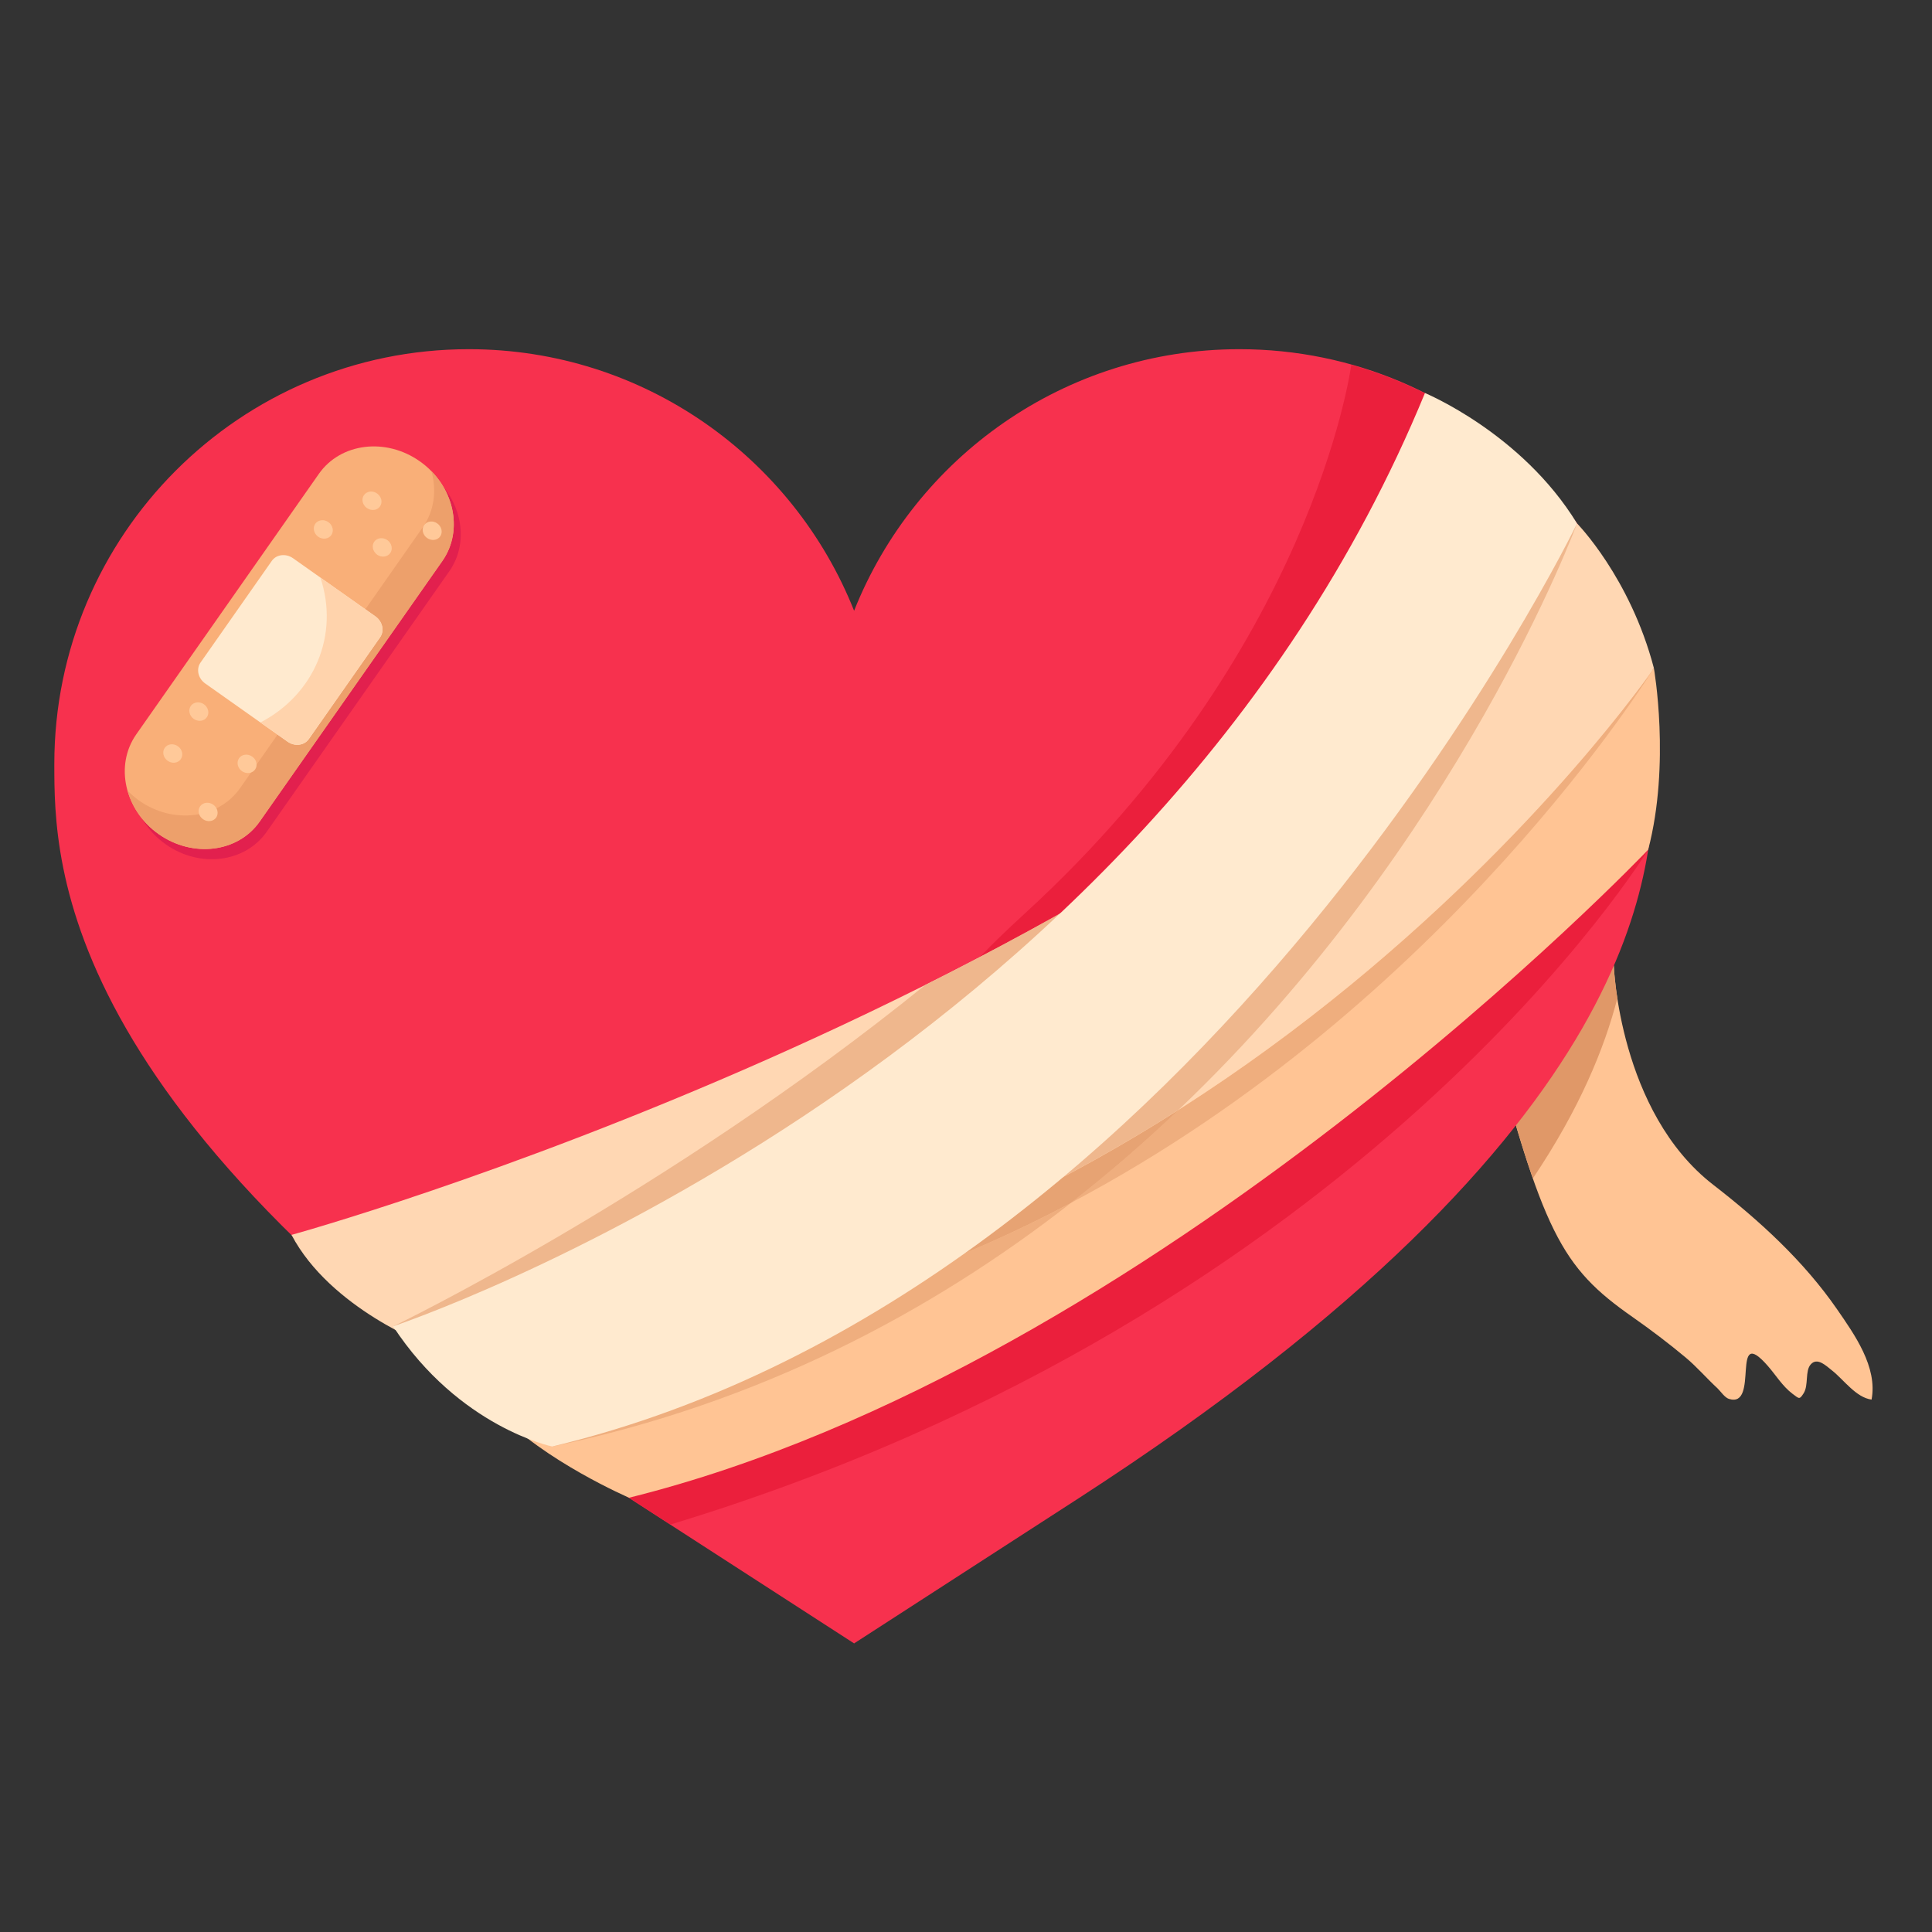 <svg xmlns="http://www.w3.org/2000/svg" xmlns:xlink="http://www.w3.org/1999/xlink" width="500" viewBox="0 0 375 375" height="500" preserveAspectRatio="xMidYMid meet"><rect x="0" y="0" width="375" height="375" fill="#333333" stroke="none"/><defs><clipPath id="b54e5ad118"><path d="M 10 67.684 L 322 67.684 L 322 318.934 L 10 318.934 Z M 10 67.684 " clip-rule="nonzero"></path></clipPath></defs><path fill="#ffc494" d="M 332.582 230 C 314.23 215.832 313.238 187.426 313.238 187.426 C 313.238 187.426 278.109 158.043 288.793 198.664 C 299.473 239.285 302.973 245.922 316.918 255.66 C 320.457 258.141 323.887 260.738 327.199 263.504 C 329.391 265.34 331.266 267.539 333.355 269.461 C 333.973 270.055 334.766 271.27 335.578 271.523 C 341.621 273.445 335.789 256.762 343.098 265.086 C 344.684 266.891 345.957 269.039 347.891 270.508 C 349.27 271.547 349.27 271.691 350.09 270.426 C 351.074 268.867 350.328 266.102 351.457 264.836 C 352.723 263.391 354.402 265.062 355.645 266.047 C 357.887 267.824 360.266 271.27 363.27 271.66 C 364.473 265.309 359.926 258.992 356.539 254.078 C 350.09 244.762 341.516 236.914 332.582 230 " fill-opacity="1" fill-rule="nonzero"></path><path fill="#e09868" d="M 313.238 187.426 C 313.238 187.426 278.109 158.043 288.793 198.664 C 292.262 211.848 294.969 221.422 297.531 228.727 C 306.613 215.207 311.41 203.492 313.922 193.785 C 313.336 189.941 313.238 187.426 313.238 187.426 " fill-opacity="1" fill-rule="nonzero"></path><g clip-path="url(#b54e5ad118)"><path fill="#f7314e" d="M 165.781 318.984 L 122.098 290.754 C 10.543 218.566 10.543 167.504 10.543 148.281 C 10.543 103.812 46.566 67.777 90.996 67.777 C 124.934 67.777 153.957 88.816 165.781 118.547 C 177.605 88.816 206.637 67.777 240.566 67.777 C 284.996 67.777 321.02 103.812 321.02 148.281 C 321.02 167.504 321.02 218.566 209.453 290.754 L 165.781 318.984 " fill-opacity="1" fill-rule="nonzero"></path></g><path fill="#eb1f3c" d="M 319.461 132.555 L 93.012 270.559 C 101.758 277.059 111.41 283.785 122.105 290.715 L 130.129 295.906 C 265.141 254.945 319.883 164.965 319.914 164.914 C 321.012 157.961 321.02 152.363 321.02 148.254 C 321.02 142.891 320.473 137.633 319.461 132.555 " fill-opacity="1" fill-rule="nonzero"></path><path fill="#eb1f3c" d="M 294.668 88.832 C 285.531 80.492 274.512 74.25 262.281 70.82 C 262.109 72.086 254.484 126.34 199.078 177.16 C 143.004 228.59 294.668 122.371 294.668 122.371 L 294.668 88.832 " fill-opacity="1" fill-rule="nonzero"></path><path fill="#ffc494" d="M 319.914 164.914 C 319.914 164.914 224.559 265.227 122.105 290.707 C 122.105 290.707 105.629 283.605 96.543 273.98 C 96.543 273.98 237.902 227.484 321.02 129.691 C 321.02 129.691 324.281 148.215 319.914 164.914 " fill-opacity="1" fill-rule="nonzero"></path><path fill="#eb655b" d="M 97.242 261.598 C 92.629 261.598 87.941 261.484 83.191 261.184 L 83.199 261.184 C 93.074 260.988 102.684 260.211 112.02 259 L 108.156 261.348 C 104.559 261.516 100.93 261.598 97.242 261.598 " fill-opacity="1" fill-rule="nonzero"></path><path fill="#e55c52" d="M 108.156 261.355 L 112.02 259.004 C 120.273 257.93 128.328 256.461 136.141 254.691 L 131.285 259.059 C 123.781 260.188 116.059 260.965 108.156 261.355 " fill-opacity="1" fill-rule="nonzero"></path><path fill="#efae7e" d="M 207.812 233.5 C 215.254 227.711 222.246 221.633 228.773 215.41 C 288.348 177.441 321.02 129.691 321.02 129.691 C 321.02 129.691 281.105 194.793 207.812 233.5 " fill-opacity="1" fill-rule="nonzero"></path><path fill="#ffd7b3" d="M 321.02 129.684 C 321.02 129.684 233.25 257.957 83.199 261.16 C 83.199 261.16 64.148 254.043 56.582 239.691 C 56.582 239.691 219.816 194.809 306.102 101.598 C 306.102 101.598 316.398 112.051 321.02 129.684 " fill-opacity="1" fill-rule="nonzero"></path><path fill="#eb655b" d="M 179.578 191.18 C 179.586 191.18 179.586 191.18 179.594 191.18 C 183.117 189.41 186.652 187.586 190.215 185.734 C 190.207 185.734 190.199 185.734 190.191 185.762 C 186.637 187.617 183.102 189.438 179.578 191.18 " fill-opacity="1" fill-rule="nonzero"></path><path fill="#e55c52" d="M 190.191 185.777 C 190.199 185.777 190.207 185.746 190.207 185.746 C 202.09 179.52 214.102 172.754 225.973 165.434 C 225.941 165.457 225.914 165.484 225.883 165.547 C 214.035 172.816 202.047 179.578 190.191 185.777 " fill-opacity="1" fill-rule="nonzero"></path><path fill="#efb78d" d="M 83.199 261.176 L 76.297 257.453 C 76.297 257.453 129.246 231.949 179.57 191.199 C 183.094 189.453 186.629 187.617 190.191 185.762 C 202.047 179.555 214.035 172.824 225.883 165.523 C 188.172 205.602 136.832 249.027 83.199 261.176 C 83.191 261.176 83.191 261.176 83.191 261.176 " fill-opacity="1" fill-rule="nonzero"></path><path fill="#e55c52" d="M 128.297 261.746 L 131.285 259.066 C 133.047 258.793 134.793 258.516 136.531 258.215 C 133.672 259.457 130.918 260.641 128.297 261.746 " fill-opacity="1" fill-rule="nonzero"></path><path fill="#efae7e" d="M 107.191 280.766 L 128.297 261.746 C 130.918 260.664 133.672 259.473 136.531 258.223 C 162.953 253.613 186.75 244.672 207.812 233.539 C 180.738 254.668 147.453 272.352 107.191 280.766 " fill-opacity="1" fill-rule="nonzero"></path><path fill="#e27a5d" d="M 131.285 259.059 L 136.141 254.684 C 142.75 253.191 149.199 251.445 155.484 249.539 C 148.75 252.746 142.402 255.625 136.539 258.199 C 134.793 258.5 133.047 258.781 131.285 259.059 " fill-opacity="1" fill-rule="nonzero"></path><path fill="#e7a373" d="M 136.531 258.223 C 142.402 255.633 148.75 252.762 155.484 249.555 C 183.125 241.141 207.637 228.898 228.773 215.434 C 222.246 221.652 215.254 227.73 207.812 233.523 C 186.75 244.68 162.953 253.598 136.531 258.223 " fill-opacity="1" fill-rule="nonzero"></path><path fill="#eb655b" d="M 294.668 113.25 L 294.668 111.91 L 306.102 101.598 C 302.422 105.566 298.605 109.453 294.668 113.25 " fill-opacity="1" fill-rule="nonzero"></path><path fill="#e55c52" d="M 264.516 139.047 L 294.668 111.902 L 294.668 113.273 C 285.23 122.363 275.086 130.949 264.516 139.047 " fill-opacity="1" fill-rule="nonzero"></path><path fill="#efb78d" d="M 136.141 254.668 L 264.516 139.055 C 275.094 130.941 285.23 122.34 294.668 113.25 C 298.605 109.453 302.422 105.566 306.102 101.598 C 306.102 101.598 283.41 163.379 228.766 215.41 C 207.637 228.871 183.125 241.094 155.484 249.531 C 149.199 251.465 142.75 253.184 136.141 254.668 " fill-opacity="1" fill-rule="nonzero"></path><path fill="#ffeacf" d="M 76.297 257.438 C 76.297 257.438 222 209.031 276.582 76.289 C 276.582 76.289 295.371 84.047 306.102 101.605 C 306.102 101.605 234.262 250.285 107.191 280.766 C 107.191 280.766 89.16 277.059 76.297 257.438 " fill-opacity="1" fill-rule="nonzero"></path><path fill="#e2204e" d="M 87.211 110.879 L 51.773 161.441 C 47.559 167.461 38.773 168.551 32.16 163.875 C 25.535 159.203 23.586 150.551 27.801 144.531 L 63.238 93.961 C 67.453 87.941 76.234 86.855 82.859 91.527 C 89.477 96.199 91.426 104.859 87.211 110.879 " fill-opacity="1" fill-rule="nonzero"></path><path fill="#f9af78" d="M 85.855 108.902 L 50.41 159.461 C 46.203 165.484 37.422 166.578 30.797 161.902 C 24.18 157.23 22.23 148.57 26.445 142.543 L 61.883 91.988 C 66.098 85.961 74.883 84.875 81.496 89.547 C 88.121 94.223 90.07 102.887 85.855 108.902 " fill-opacity="1" fill-rule="nonzero"></path><path fill="#eda06b" d="M 83.734 91.445 C 84.785 95.164 84.312 99.148 82.055 102.352 L 46.617 152.953 C 42.402 158.969 33.621 160.055 26.996 155.395 C 26.184 154.789 25.438 154.156 24.762 153.473 C 25.672 156.703 27.727 159.738 30.797 161.895 C 37.422 166.555 46.203 165.473 50.41 159.453 L 85.855 108.883 C 89.551 103.617 88.504 96.309 83.734 91.445 " fill-opacity="1" fill-rule="nonzero"></path><path fill="#ffeacf" d="M 73.773 123.703 L 59.941 143.453 C 59.059 144.703 57.207 144.938 55.824 143.965 L 39.828 132.66 C 38.453 131.695 38.039 129.867 38.918 128.609 L 52.762 108.859 C 53.641 107.609 55.484 107.375 56.871 108.348 L 72.863 119.652 C 74.242 120.617 74.656 122.445 73.773 123.703 " fill-opacity="1" fill-rule="nonzero"></path><path fill="#ffc999" d="M 64.441 102.199 C 64.035 101.258 62.949 100.746 62.02 101.062 C 61.078 101.371 60.656 102.375 61.062 103.316 C 61.469 104.266 62.559 104.777 63.492 104.461 C 64.426 104.145 64.855 103.148 64.441 102.199 " fill-opacity="1" fill-rule="nonzero"></path><path fill="#ffc999" d="M 49.652 147.703 C 49.238 146.77 48.152 146.258 47.219 146.566 C 46.285 146.883 45.859 147.898 46.266 148.832 C 46.672 149.766 47.762 150.277 48.695 149.961 C 49.629 149.652 50.059 148.637 49.652 147.703 " fill-opacity="1" fill-rule="nonzero"></path><path fill="#ffc999" d="M 73.895 96.641 C 73.48 95.699 72.398 95.18 71.465 95.496 C 70.531 95.812 70.102 96.816 70.508 97.758 C 70.922 98.707 72.004 99.188 72.938 98.902 C 73.871 98.586 74.301 97.582 73.895 96.641 " fill-opacity="1" fill-rule="nonzero"></path><path fill="#ffc999" d="M 35.223 145.691 C 34.816 144.758 33.73 144.246 32.793 144.555 C 31.859 144.871 31.438 145.887 31.844 146.82 C 32.25 147.754 33.34 148.266 34.273 147.957 C 35.207 147.641 35.637 146.625 35.223 145.691 " fill-opacity="1" fill-rule="nonzero"></path><path fill="#ffc999" d="M 75.883 105.688 C 75.477 104.746 74.383 104.234 73.449 104.551 C 72.52 104.867 72.09 105.859 72.504 106.801 C 72.91 107.746 73.992 108.266 74.926 107.949 C 75.867 107.633 76.289 106.637 75.883 105.688 " fill-opacity="1" fill-rule="nonzero"></path><path fill="#ffc999" d="M 40.281 137.551 C 39.875 136.613 38.789 136.102 37.855 136.418 C 36.918 136.727 36.496 137.723 36.902 138.688 C 37.309 139.621 38.398 140.133 39.332 139.824 C 40.266 139.508 40.695 138.492 40.281 137.551 " fill-opacity="1" fill-rule="nonzero"></path><path fill="#ffc999" d="M 42.086 157.035 C 41.68 156.102 40.59 155.59 39.656 155.906 C 38.723 156.215 38.293 157.23 38.707 158.164 C 39.113 159.09 40.199 159.602 41.133 159.293 C 42.07 158.977 42.492 157.992 42.086 157.035 " fill-opacity="1" fill-rule="nonzero"></path><path fill="#ffc999" d="M 85.578 102.457 C 85.172 101.516 84.078 100.996 83.145 101.312 C 82.211 101.629 81.789 102.629 82.195 103.57 C 82.602 104.512 83.695 105.023 84.629 104.715 C 85.562 104.398 85.984 103.398 85.578 102.457 " fill-opacity="1" fill-rule="nonzero"></path><path fill="#f8b684" d="M 57.699 144.578 C 58.586 144.578 59.422 144.199 59.934 143.461 L 73.773 123.719 C 74.09 123.27 74.242 122.754 74.242 122.215 C 74.242 122.754 74.09 123.27 73.773 123.719 L 59.941 143.461 C 59.422 144.199 58.586 144.578 57.699 144.578 " fill-opacity="1" fill-rule="nonzero"></path><path fill="#ffd3ac" d="M 57.699 144.57 C 57.059 144.57 56.402 144.367 55.824 143.938 L 53.867 142.574 L 50.539 140.23 C 61.008 134.816 65.926 123.215 62.176 112.09 L 72.863 119.621 C 73.754 120.246 74.242 121.242 74.242 122.184 C 74.242 122.727 74.09 123.238 73.773 123.699 L 59.941 143.426 C 59.43 144.168 58.586 144.57 57.699 144.57 " fill-opacity="1" fill-rule="nonzero"></path></svg>